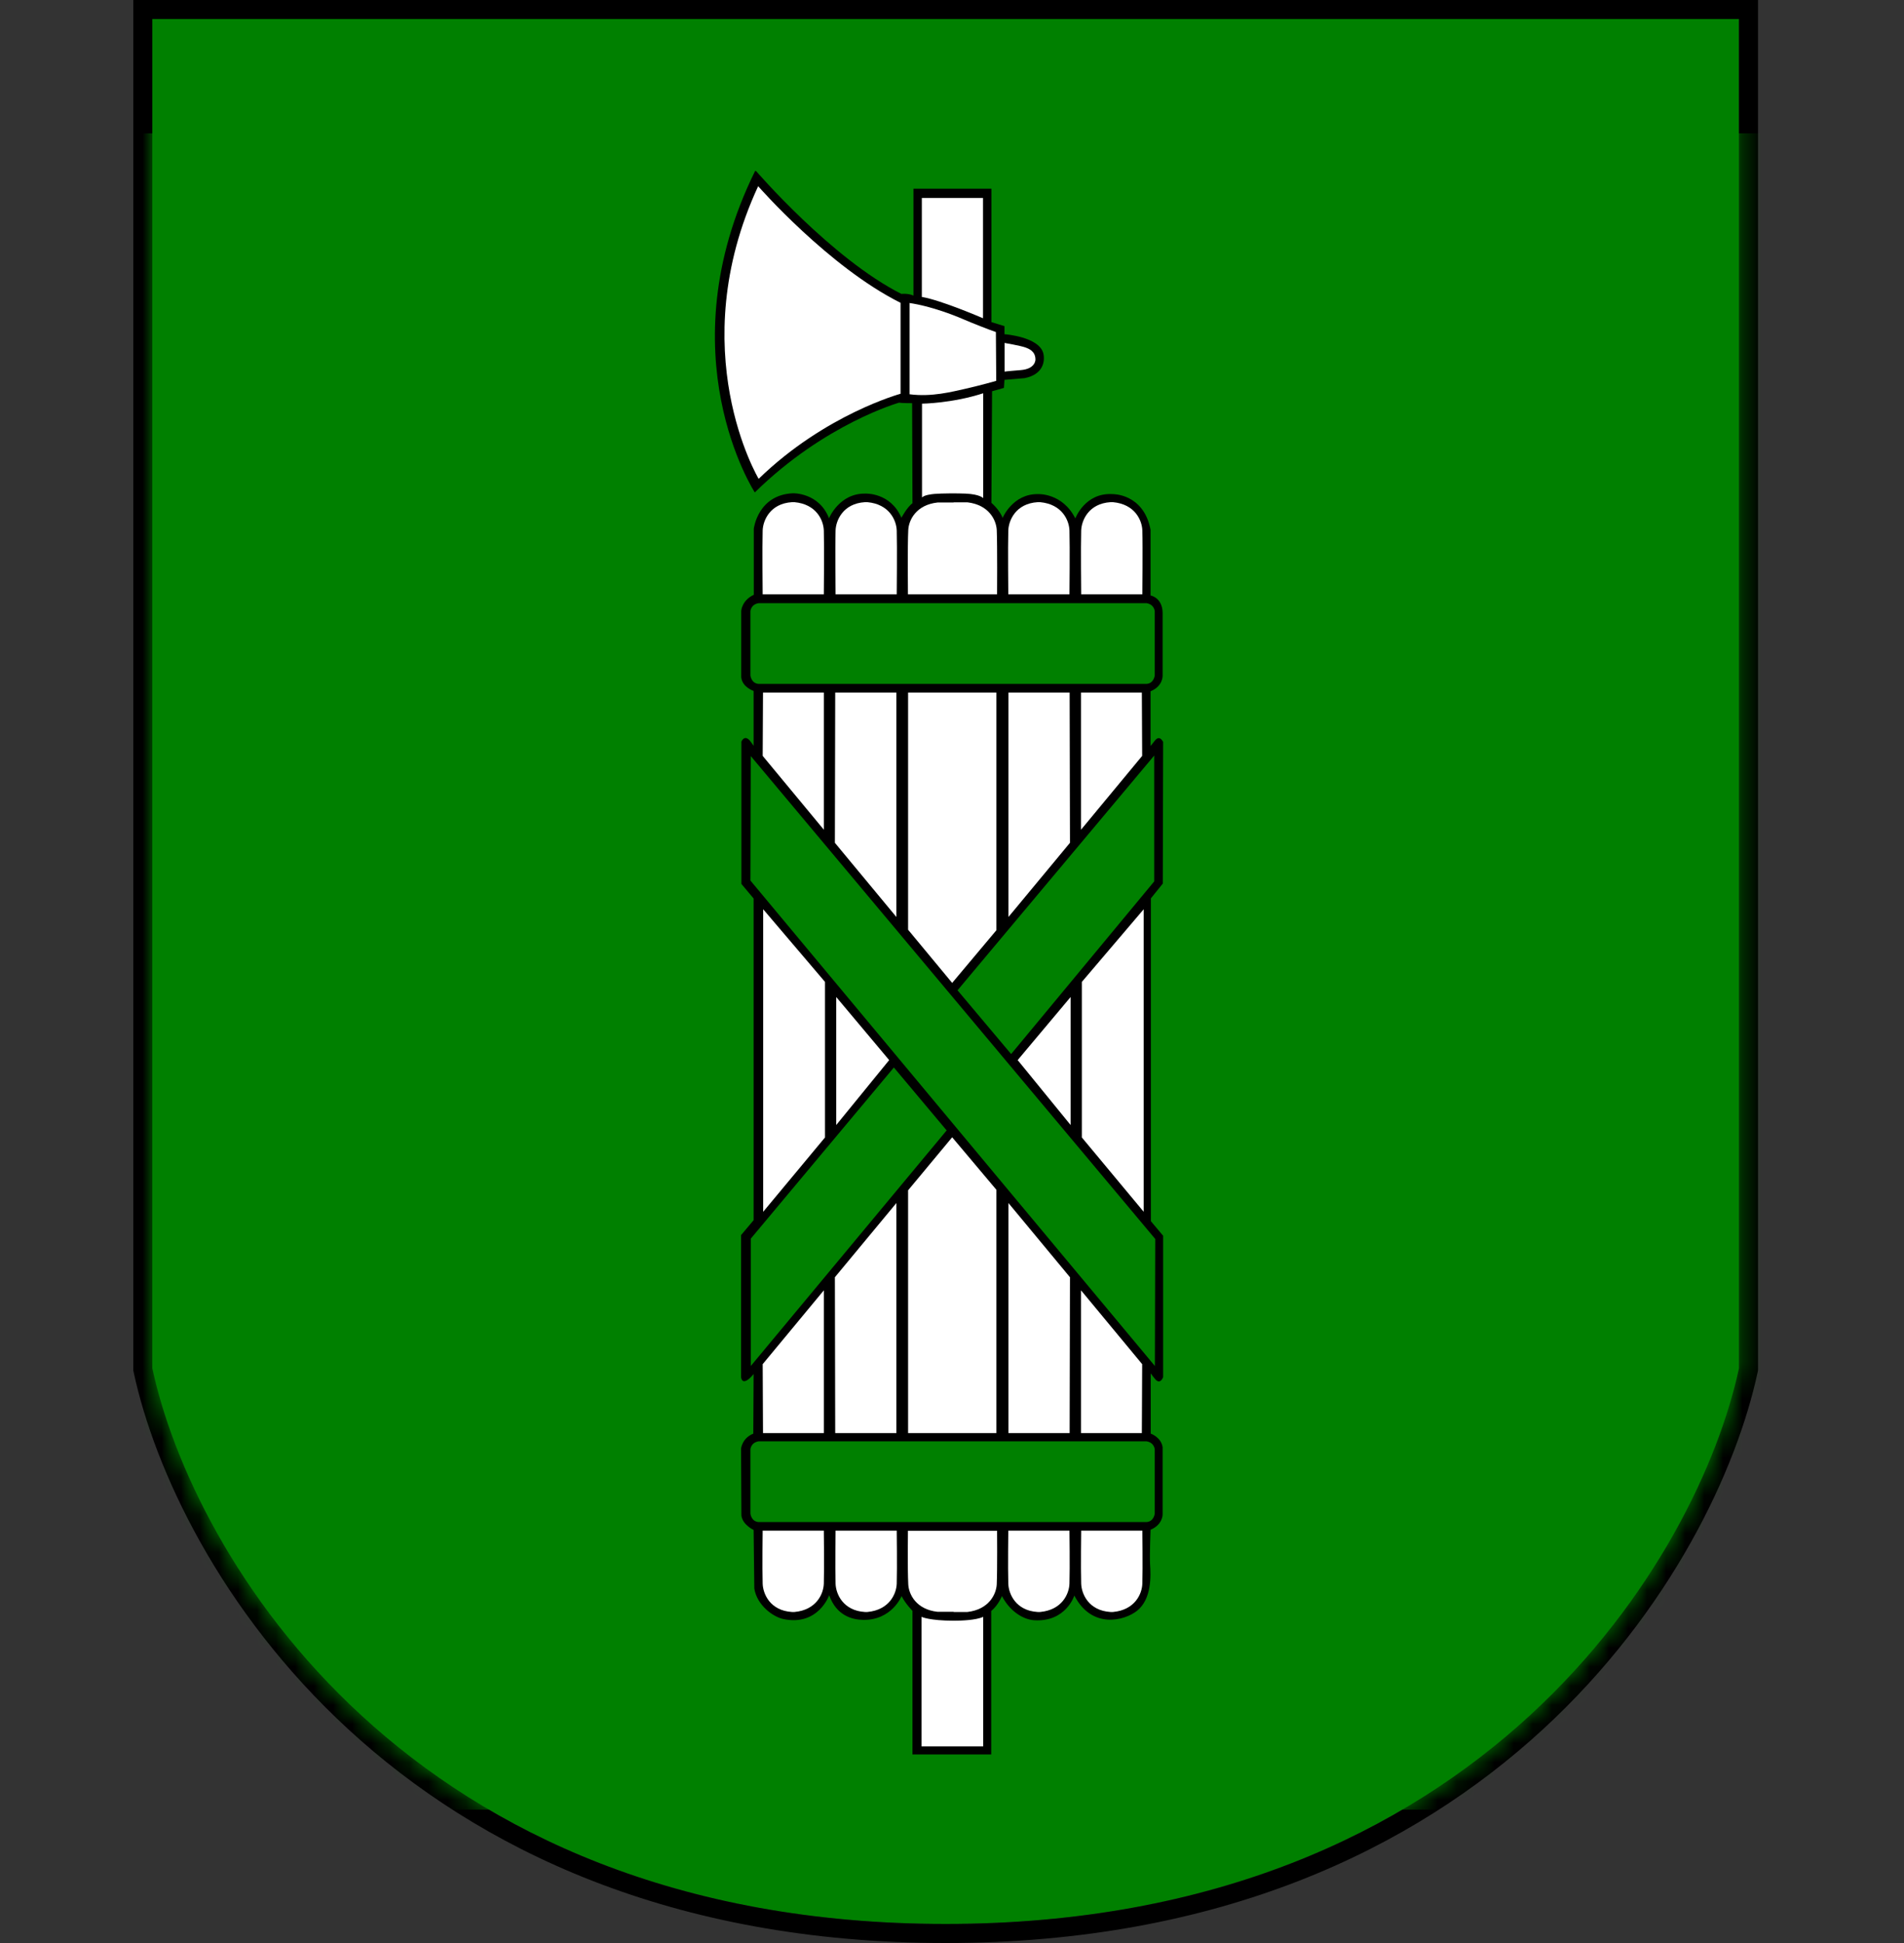 <svg width="100" height="102" viewBox="0 0 100 102" fill="none" xmlns="http://www.w3.org/2000/svg">
<rect x="0" y="0" width="100" height="102" fill="#333333" stroke="none"/>
<path d="M8 1V71.833C10.083 81.555 21.333 101 49.667 101C78 101 89.25 81.555 91.333 71.833V1H8Z" fill="#008000"/>
<path fill-rule="evenodd" clip-rule="evenodd" d="M7 0H92.333V71.939L92.311 72.043C90.153 82.116 78.576 102 49.667 102C20.758 102 9.181 82.116 7.022 72.043L7 71.939V0ZM91.333 71.833C89.25 81.556 78 101 49.667 101C21.333 101 10.083 81.556 8 71.833V1H91.333V71.833Z" fill="black"/>
<mask id="mask0_465_28995" style="mask-type:alpha" maskUnits="userSpaceOnUse" x="8" y="1" width="84" height="100">
<path d="M8 1V71.833C10.083 81.556 21.333 101 49.667 101C78 101 89.25 81.556 91.333 71.833V1H8Z" fill="white"/>
</mask>
<g mask="url(#mask0_465_28995)">
<path d="M94 7H6V95H94V7Z" fill="#008000"/>
<path d="M39.713 8.982C39.713 8.982 43.673 13.58 47.343 15.43C47.343 15.43 47.686 15.386 47.977 15.518V9.907H52.069V16.91L52.755 17.121V17.544C52.755 17.544 54.585 17.676 54.797 18.557C54.893 18.954 54.797 19.658 53.811 19.852L52.755 19.94L52.728 20.363L52.104 20.539L52.069 26.397C52.069 26.397 52.508 26.767 52.658 27.19C52.658 27.19 53.186 25.913 54.524 25.939C54.524 25.939 55.8 25.869 56.477 27.216C56.477 27.216 56.979 25.851 58.431 25.939C58.431 25.939 60.059 25.895 60.428 27.806V31.26C60.428 31.26 61.044 31.365 61.062 32.158V35.479C61.062 35.479 61.08 36.025 60.428 36.289V39.161C60.428 39.161 60.596 38.959 60.648 38.888C60.719 38.8 60.895 38.597 61.089 38.95L61.071 46.384L60.446 47.16V64.108L61.089 64.874V72.291C61.089 72.291 60.956 72.687 60.701 72.432C60.631 72.362 60.437 72.097 60.437 72.097V75.26C60.437 75.26 60.983 75.445 61.062 75.973V79.514C61.062 79.514 61.062 80.043 60.428 80.307C60.428 80.307 60.376 81.655 60.402 82.104C60.446 82.738 60.49 83.945 59.716 84.562C59.056 85.081 57.349 85.54 56.425 83.76C56.425 83.76 55.984 85.169 54.304 85.055C53.785 85.02 53.072 84.641 52.623 83.787C52.623 83.787 52.429 84.271 52.06 84.57V92.102H47.924V84.562C47.924 84.562 47.554 84.192 47.352 83.787C47.352 83.787 46.841 85.064 45.328 85.037C44.764 85.028 43.928 84.817 43.55 83.742C43.55 83.742 42.978 85.381 41.139 84.993C40.602 84.879 39.757 84.271 39.617 83.39L39.581 80.316C39.581 80.316 39.001 80.052 38.939 79.558L38.921 76.052C38.921 76.052 38.965 75.506 39.564 75.26L39.581 72.132C39.581 72.132 39.414 72.326 39.344 72.379C39.264 72.45 38.974 72.67 38.921 72.291V64.839L39.581 64.055V47.168L38.939 46.402V38.932C38.939 38.932 39.097 38.536 39.397 38.897C39.449 38.959 39.581 39.152 39.581 39.152V36.272C39.581 36.272 38.983 36.078 38.93 35.55V32.07C38.93 32.07 38.956 31.524 39.59 31.224V27.754C39.59 27.754 39.801 25.974 41.649 25.895C41.649 25.895 43.013 25.851 43.541 27.207C43.541 27.207 44.078 25.886 45.451 25.913C45.451 25.913 46.771 25.842 47.343 27.181C47.343 27.181 47.633 26.635 47.924 26.415L47.906 21.165C47.906 21.165 47.343 21.165 47.22 21.138C47.22 21.138 43.321 22.239 39.643 25.851C39.643 25.851 34.917 18.593 39.66 8.973L39.713 8.982Z" fill="black"/>
<path d="M39.819 9.775C39.819 9.775 43.532 14.021 47.299 15.897V20.671C47.299 20.671 43.339 21.746 39.845 25.137C39.845 25.137 35.823 18.399 39.819 9.775Z" fill="white"/>
<path d="M48.416 10.391H51.628V16.707C51.628 16.707 49.428 15.756 48.416 15.588V10.391Z" fill="white"/>
<path d="M47.756 15.906C47.756 15.906 48.926 16.038 50.66 16.787C51.065 16.963 52.006 17.333 52.305 17.43L52.323 19.993C52.323 19.993 51.566 20.213 50.713 20.407C49.991 20.566 48.944 20.848 47.773 20.698V15.897L47.756 15.906Z" fill="white"/>
<path d="M52.754 18.002C52.754 18.002 53.581 18.143 53.854 18.24C54.047 18.311 54.382 18.443 54.382 18.874C54.382 18.874 54.4 19.368 53.608 19.429C53.396 19.447 52.842 19.491 52.763 19.509V18.011L52.754 18.002Z" fill="white"/>
<path d="M48.425 21.191C48.425 21.191 50.018 21.173 51.637 20.645V26.15C51.637 26.15 51.478 25.948 50.713 25.913C50.308 25.895 49.481 25.895 49.067 25.93C48.9 25.948 48.557 25.983 48.425 26.115V21.182V21.191Z" fill="white"/>
<path d="M41.728 26.362C42.872 26.467 43.25 27.304 43.268 27.85C43.294 28.687 43.268 31.198 43.268 31.198H40.056C40.056 31.198 40.029 28.687 40.056 27.85C40.073 27.313 40.452 26.432 41.596 26.362C41.631 26.362 41.701 26.362 41.728 26.362Z" fill="white"/>
<path d="M45.557 26.362C46.701 26.467 47.079 27.304 47.097 27.85C47.123 28.687 47.097 31.198 47.097 31.198H43.885C43.885 31.198 43.858 28.687 43.885 27.85C43.902 27.313 44.281 26.432 45.425 26.362C45.46 26.362 45.53 26.362 45.557 26.362Z" fill="white"/>
<path d="M54.629 26.362C55.773 26.467 56.151 27.304 56.169 27.85C56.195 28.687 56.169 31.198 56.169 31.198H52.957C52.957 31.198 52.931 28.687 52.957 27.85C52.975 27.313 53.353 26.432 54.497 26.362C54.532 26.362 54.603 26.362 54.629 26.362Z" fill="white"/>
<path d="M58.457 26.362C59.601 26.467 59.98 27.304 59.997 27.85C60.024 28.687 59.997 31.198 59.997 31.198H56.785C56.785 31.198 56.759 28.687 56.785 27.85C56.803 27.313 57.181 26.432 58.325 26.362C58.36 26.362 58.431 26.362 58.457 26.362Z" fill="white"/>
<path d="M50.088 26.37H50.81C51.936 26.503 52.323 27.296 52.35 27.824C52.385 28.67 52.367 31.198 52.367 31.198H47.686C47.686 31.198 47.659 28.67 47.703 27.824C47.73 27.296 48.117 26.503 49.243 26.379H49.965H50.088V26.37Z" fill="white"/>
<path d="M41.728 84.623C42.872 84.517 43.25 83.681 43.268 83.135C43.294 82.298 43.268 80.351 43.268 80.351H40.056C40.056 80.351 40.029 82.298 40.056 83.135C40.073 83.681 40.452 84.553 41.596 84.623C41.631 84.623 41.701 84.623 41.728 84.623Z" fill="white"/>
<path d="M45.557 84.623C46.701 84.517 47.079 83.681 47.097 83.135C47.123 82.298 47.097 80.351 47.097 80.351H43.885C43.885 80.351 43.858 82.298 43.885 83.135C43.902 83.681 44.281 84.553 45.425 84.623C45.46 84.623 45.53 84.623 45.557 84.623Z" fill="white"/>
<path d="M54.629 84.623C55.773 84.517 56.151 83.681 56.169 83.135C56.195 82.298 56.169 80.351 56.169 80.351H52.957C52.957 80.351 52.931 82.298 52.957 83.135C52.975 83.681 53.353 84.553 54.497 84.623C54.532 84.623 54.603 84.623 54.629 84.623Z" fill="white"/>
<path d="M58.457 84.623C59.601 84.517 59.98 83.681 59.997 83.135C60.024 82.298 59.997 80.351 59.997 80.351H56.785C56.785 80.351 56.759 82.298 56.785 83.135C56.803 83.681 57.181 84.553 58.325 84.623C58.36 84.623 58.431 84.623 58.457 84.623Z" fill="white"/>
<path d="M50.088 84.623H50.81C51.936 84.491 52.323 83.698 52.35 83.17C52.385 82.324 52.367 80.36 52.367 80.36H47.686C47.686 80.36 47.659 82.324 47.703 83.17C47.73 83.698 48.117 84.491 49.243 84.614H49.965H50.088V84.623Z" fill="white"/>
<path d="M60.225 31.665H39.836C39.431 31.735 39.413 32.087 39.413 32.087V35.461C39.413 35.461 39.457 35.884 39.853 35.902H60.208C60.603 35.884 60.648 35.461 60.648 35.461V32.087C60.648 32.087 60.63 31.735 60.225 31.665Z" fill="#008000"/>
<path d="M60.225 75.665H39.836C39.431 75.735 39.413 76.087 39.413 76.087V79.461C39.413 79.461 39.457 79.884 39.853 79.902H60.208C60.603 79.884 60.648 79.461 60.648 79.461V76.087C60.648 76.087 60.63 75.735 60.225 75.665Z" fill="#008000"/>
<path d="M40.074 36.36H43.269V43.557L40.057 39.681L40.074 36.36Z" fill="white"/>
<path d="M43.866 36.36H47.078V48.137L43.849 44.244L43.866 36.36Z" fill="white"/>
<path d="M59.971 36.36H56.776V43.557L59.988 39.681L59.971 36.36Z" fill="white"/>
<path d="M56.178 36.36H52.966V48.137L56.196 44.244L56.178 36.36Z" fill="white"/>
<path d="M47.694 36.36H52.332V48.833L50.009 51.599L47.694 48.807V36.36Z" fill="white"/>
<path d="M40.074 75.233H43.269V67.737L40.057 71.613L40.074 75.233Z" fill="white"/>
<path d="M43.866 75.233H47.078V63.156L43.849 67.05L43.866 75.233Z" fill="white"/>
<path d="M59.971 75.233H56.776V67.737L59.988 71.613L59.971 75.233Z" fill="white"/>
<path d="M56.178 75.233H52.966V63.156L56.196 67.05L56.178 75.233Z" fill="white"/>
<path d="M47.694 75.233H52.332V62.46L50.009 59.703L47.694 62.487V75.233Z" fill="white"/>
<path d="M39.431 39.69L60.674 65.041L60.656 71.71L39.413 46.226L39.431 39.69Z" fill="#008000"/>
<path d="M50.29 51.987L60.621 39.663V46.27L53.106 55.334L50.29 51.987Z" fill="#008000"/>
<path d="M39.432 65.024L46.947 56.039L49.719 59.342L39.432 71.71V65.024Z" fill="#008000"/>
<path d="M48.398 84.879C48.398 84.879 48.821 85.081 50.097 85.081C50.484 85.081 51.258 85.055 51.637 84.879V91.679H48.398V84.879Z" fill="white"/>
<path d="M40.083 47.732L43.33 51.546V59.712L40.083 63.614V47.732Z" fill="white"/>
<path d="M43.919 52.339L46.7 55.651L43.919 59.06V52.339Z" fill="white"/>
<path d="M60.068 47.732L56.82 51.546V59.712L60.068 63.614V47.732Z" fill="white"/>
<path d="M56.23 52.339L53.449 55.651L56.23 59.06V52.339Z" fill="white"/>
</g>
</svg>
